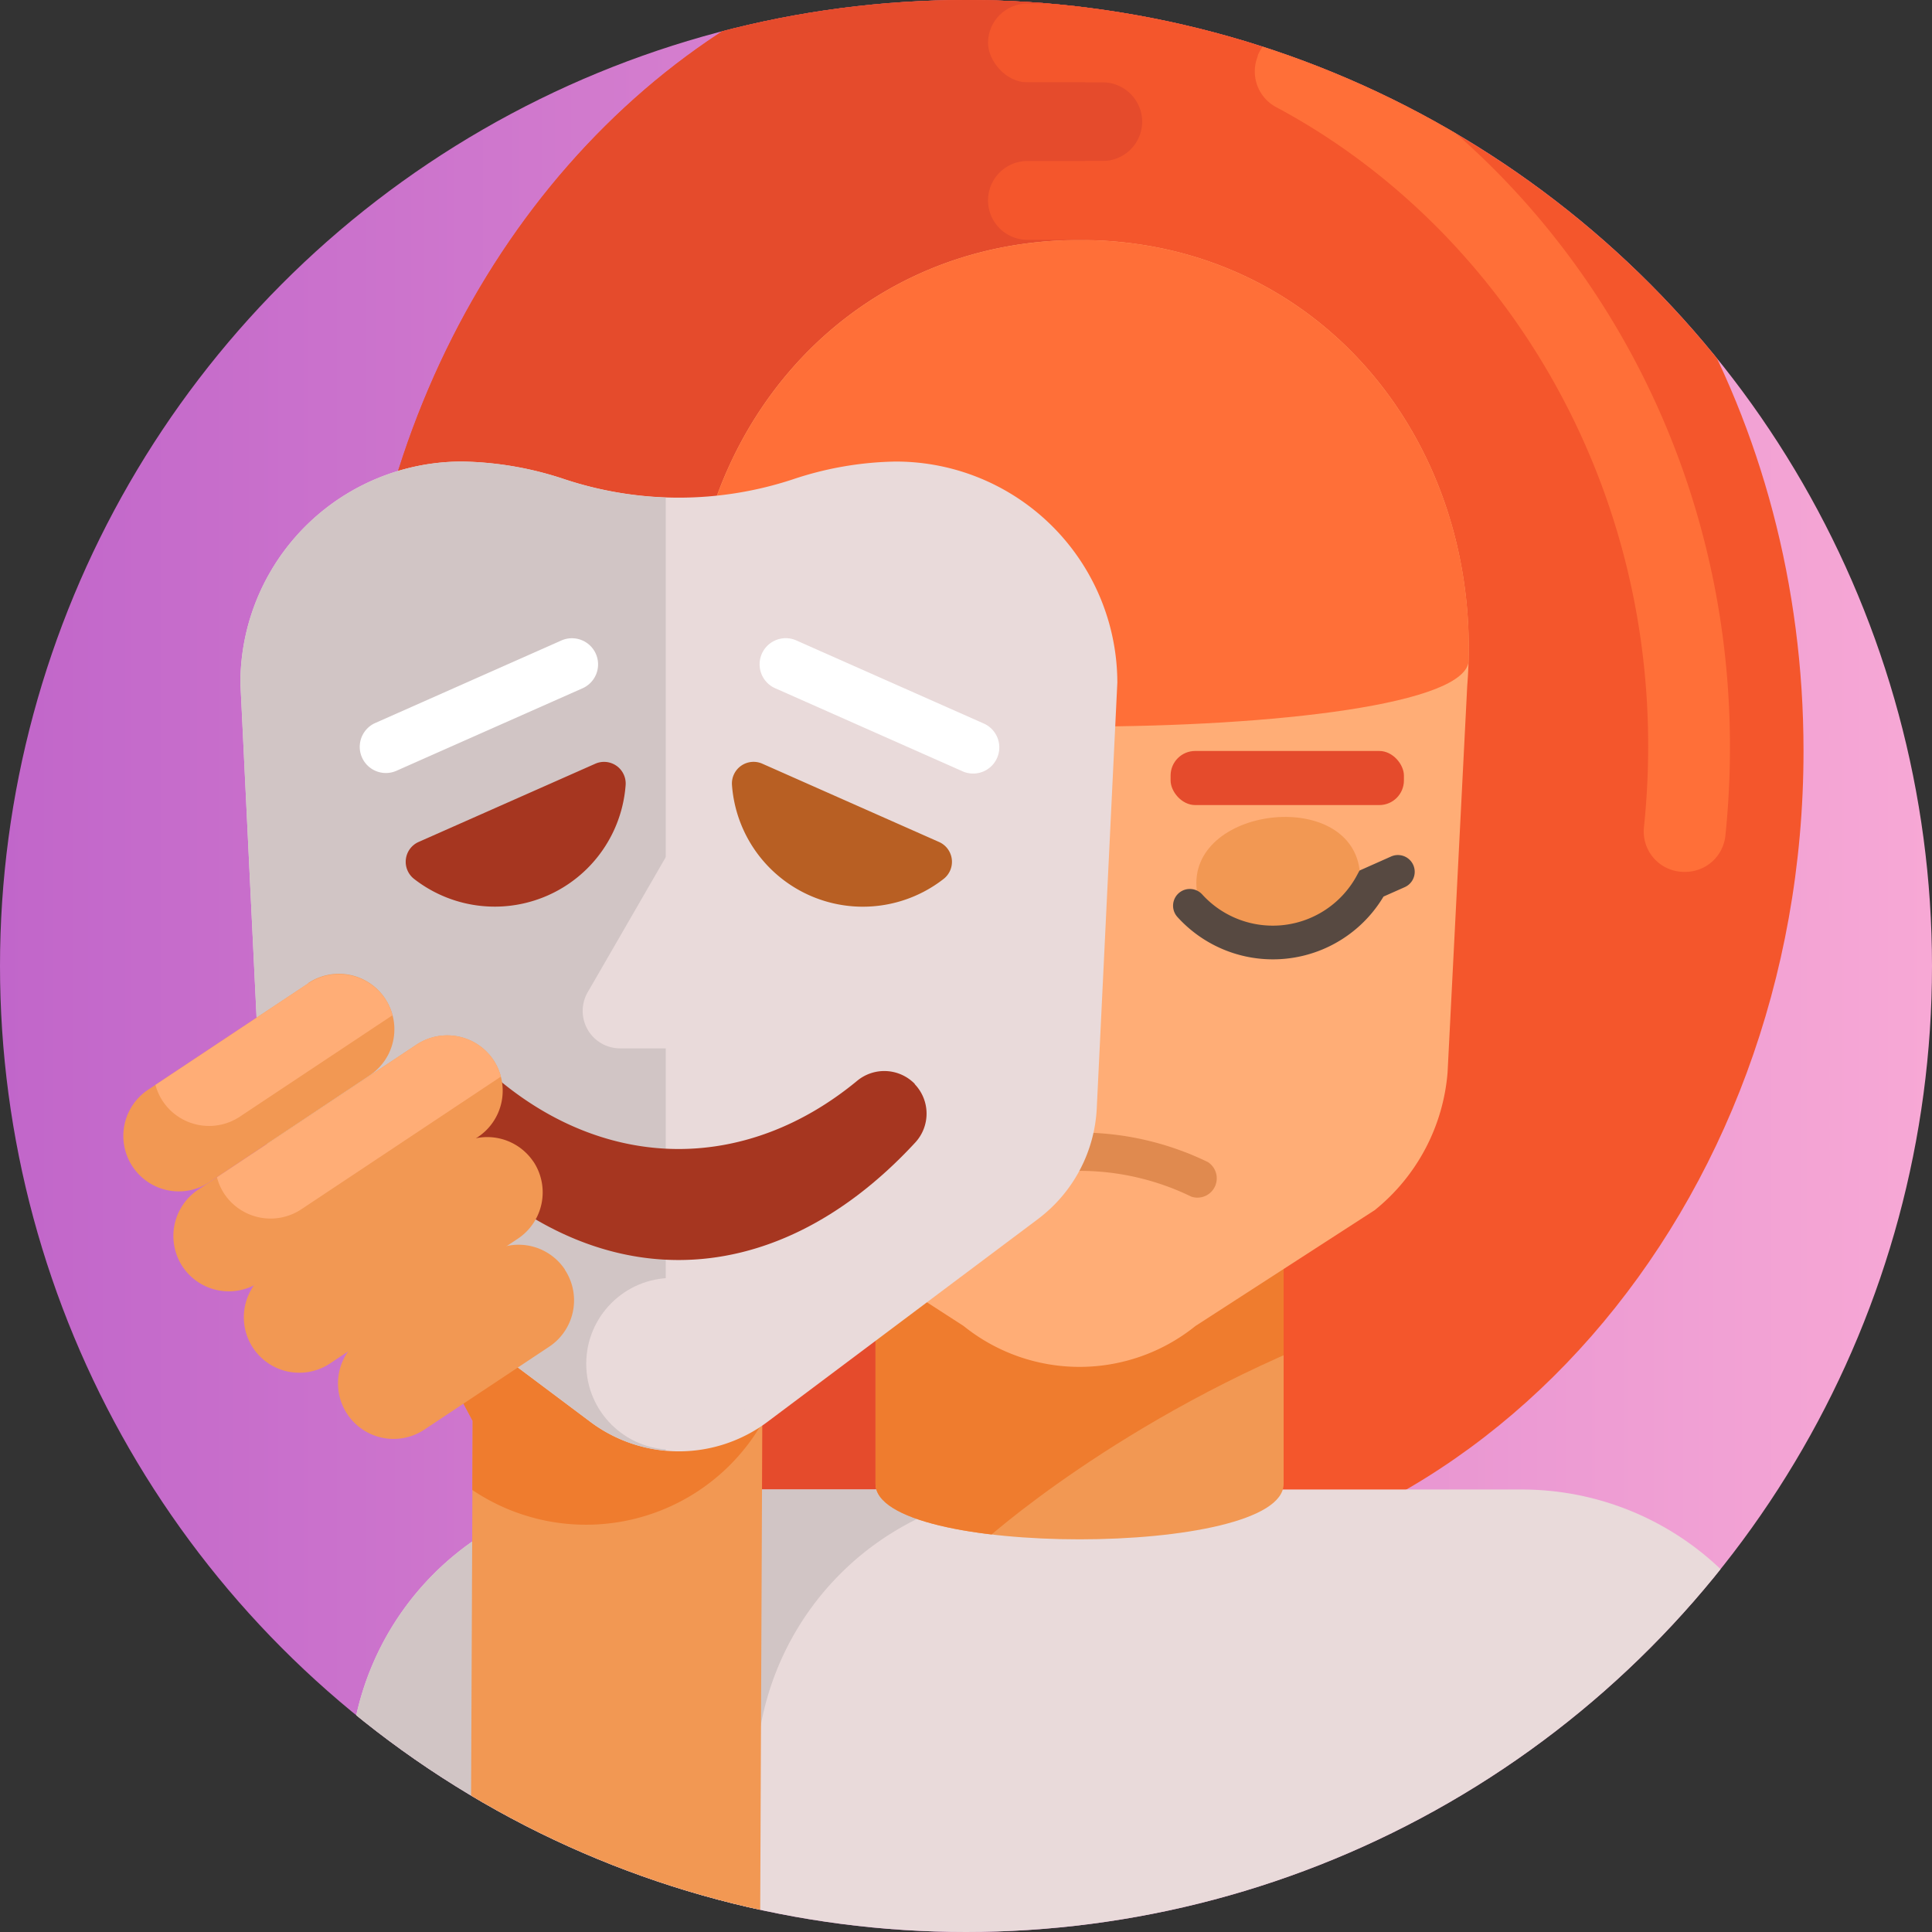 <svg xmlns="http://www.w3.org/2000/svg" xmlns:xlink="http://www.w3.org/1999/xlink" viewBox="0 0 300 300"><rect x="0" y="0" width="300" height="300" fill="#333333" stroke="none"/><defs><style>.cls-1{fill:none;}.cls-2{fill:url(#linear-gradient);}.cls-3{clip-path:url(#clip-path);}.cls-4{fill:#f4562c;}.cls-5{fill:#e54b2c;}.cls-6{fill:#e9dada;}.cls-7{fill:#d1c5c5;}.cls-8{fill:#f29853;}.cls-9{clip-path:url(#clip-path-2);}.cls-10{fill:#ef7c2e;}.cls-11{fill:#ffad76;}.cls-12{fill:#e08a4f;}.cls-13{fill:#ff6f38;}.cls-14{fill:#574941;}.cls-15{fill:#a63620;}.cls-16{fill:#fff;}.cls-17{fill:#b85f23;}</style><linearGradient id="linear-gradient" y1="150" x2="300" y2="150" gradientUnits="userSpaceOnUse"><stop offset="0" stop-color="#c166ca"/><stop offset="1" stop-color="#f7a8d5"/></linearGradient><clipPath id="clip-path"><circle class="cls-1" cx="150" cy="150" r="150"/></clipPath><clipPath id="clip-path-2"><path class="cls-1" d="M199.32,230.41c0,11.49-63.37,11.49-63.37,0v-50.7h63.37Z"/></clipPath></defs><title>person</title><g id="Layer_2" data-name="Layer 2"><g id="Layer_1-2" data-name="Layer 1"><circle class="cls-2" cx="150" cy="150" r="150"/><g class="cls-3"><path class="cls-4" d="M55.21,116.61c0,71,50.33,128.49,112.42,128.49s112.42-57.52,112.42-128.49c0-51.67-26.69-96.21-65.18-116.61H120.39C81.91,20.4,55.21,64.94,55.21,116.61Z"/><path class="cls-5" d="M55.21,116.61c0,71,50.33,128.49,112.42,128.49h.89V0H120.39C81.91,20.4,55.21,64.94,55.21,116.61Z"/><path class="cls-6" d="M236.44,231.29H98.83a44.69,44.69,0,0,0-44.56,44.56V300H281V275.85A44.69,44.69,0,0,0,236.44,231.29Z"/><path class="cls-7" d="M162,231.29H98.83a44.69,44.69,0,0,0-44.56,44.56V300H117.4V275.85A44.69,44.69,0,0,1,162,231.29Z"/><path class="cls-8" d="M135.95,179.71v50.7c0,11.49,63.37,11.49,63.37,0v-50.7Z"/><g class="cls-9"><path class="cls-10" d="M145.78,182l-25.63,20.93,13.56,39.71,19-3.27s21.14-19.28,55.11-32.46S145.78,182,145.78,182Z"/></g><path class="cls-11" d="M167.64,37.27h0c-37.43,0-63.2,31.93-60.21,69.24l3.05,60a30.61,30.61,0,0,0,11.3,21.39l27.85,18a28.69,28.69,0,0,0,36,0l27.85-18a30.61,30.61,0,0,0,11.3-21.39l3.05-60C230.83,69.2,205.07,37.27,167.64,37.27Z"/><path class="cls-12" d="M187.63,180.48a45.6,45.6,0,0,0-40,0,3,3,0,1,0,2.61,5.34,39.65,39.65,0,0,1,34.76,0,3,3,0,0,0,2.61-5.34Z"/><path class="cls-13" d="M167.64,37.27h0c-36.07,0-61.3,29.65-60.42,65.19,0,13.82,120.84,13.82,120.84,0C228.94,66.92,203.71,37.27,167.64,37.27Z"/><path class="cls-8" d="M185.84,138.29c3.48,3.82,8.77,6.43,14.29,5.75s8.58-4.33,11-8.87C209.58,122.18,184.25,125.31,185.84,138.29Z"/><path class="cls-14" d="M216,133l-4.9,2.18-.42.78a14.82,14.82,0,0,1-24,2.93,2.6,2.6,0,0,0-3.85,3.5,20,20,0,0,0,32-3.17l3.31-1.47A2.6,2.6,0,1,0,216,133Z"/><rect class="cls-5" x="181.77" y="116.61" width="36.23" height="8.4" rx="3.82" ry="3.82"/><path class="cls-5" d="M171.24.55A6.05,6.05,0,0,0,173.75,0H152.94V.55Z"/><rect class="cls-4" x="153.42" y="0.55" width="41.41" height="12.24" rx="6.12" ry="6.12"/><path class="cls-5" d="M171.24,12.79h-18.3V25h18.3a6.14,6.14,0,0,0,6.12-6.12h0A6.14,6.14,0,0,0,171.24,12.79Z"/><path class="cls-4" d="M188.71,25H159.54a6.12,6.12,0,1,0,0,12.24h29.17a6.12,6.12,0,1,0,0-12.24Z"/><path class="cls-13" d="M204,5.43a6.24,6.24,0,0,0-8.69,3.17l0,.12a6.28,6.28,0,0,0,2.86,7.92c36.78,19.67,62.24,62.52,57.1,111.82a6.27,6.27,0,0,0,6,6.92h.16a6.27,6.27,0,0,0,6.49-5.63C273.51,75.34,245.45,27.55,204,5.43Z"/><polygon class="cls-8" points="100.68 187.45 55.71 187.45 73.4 220.61 73.06 300 118.03 300 118.37 220.61 100.68 187.45"/><path class="cls-10" d="M64.87,187.45a31.43,31.43,0,0,0-4.26,9.2l12.78,24-.05,10.71a31.58,31.58,0,0,0,45-10.38v-.33l-17.69-33.16Z"/><path class="cls-6" d="M139.05,71.67a52.62,52.62,0,0,0-15.93,2.76,56.54,56.54,0,0,1-35.42,0,52.62,52.62,0,0,0-15.93-2.76,34.39,34.39,0,0,0-34.44,34.39l3.19,66a22.93,22.93,0,0,0,9.15,17.23l42,31.49a22.93,22.93,0,0,0,27.51,0l42-31.49A22.93,22.93,0,0,0,170.31,172l3.19-66A34.39,34.39,0,0,0,139.05,71.67Z"/><path class="cls-7" d="M71.77,71.67a34.39,34.39,0,0,0-34.44,34.39l3.19,66a22.93,22.93,0,0,0,9.15,17.23l42,31.49a22.87,22.87,0,0,0,11.71,4.48v-148A56.6,56.6,0,0,1,87.7,74.43,52.62,52.62,0,0,0,71.77,71.67Z"/><path class="cls-15" d="M142.07,168.33a6.61,6.61,0,0,0-9-.48c-17.09,14.09-38.31,14.09-55.4,0a6.6,6.6,0,0,0-9.07,9.55c22.48,24.34,51.05,24.34,73.53,0a6.61,6.61,0,0,0-.11-9.07Z"/><path class="cls-15" d="M92.44,118.59,65,130.74a3.37,3.37,0,0,0-.7,5.74,20.38,20.38,0,0,0,32.85-14.6A3.36,3.36,0,0,0,92.44,118.59Z"/><path class="cls-16" d="M87.27,99.41l-29.1,12.9a4.06,4.06,0,0,0,3.29,7.42l29.1-12.9a4.06,4.06,0,0,0-3.29-7.42Z"/><path class="cls-17" d="M145.81,130.74l-27.43-12.15a3.36,3.36,0,0,0-4.72,3.3,20.38,20.38,0,0,0,32.85,14.6A3.37,3.37,0,0,0,145.81,130.74Z"/><path class="cls-16" d="M152.65,112.3l-29.1-12.9a4.06,4.06,0,0,0-3.29,7.42l29.1,12.9a4.06,4.06,0,1,0,3.29-7.42Z"/><path class="cls-6" d="M96.29,162.79h7.33V132.68L91.26,154.07A5.81,5.81,0,0,0,96.29,162.79Z"/><circle class="cls-6" cx="104.36" cy="211.77" r="13.33"/><path class="cls-8" d="M47.86,152.7,23,169.21a8.61,8.61,0,0,0,9.53,14.35L57.39,167a8.61,8.61,0,0,0-9.53-14.35Z"/><path class="cls-8" d="M82.83,180.39A8.64,8.64,0,0,0,70.89,178L41.71,197.37a8.61,8.61,0,1,0,9.53,14.35l29.19-19.39a8.64,8.64,0,0,0,2.41-11.94Z"/><path class="cls-8" d="M87.71,197.12a8.64,8.64,0,0,0-11.94-2.41l-19.42,12.9A8.61,8.61,0,0,0,65.88,222l19.42-12.9a8.64,8.64,0,0,0,2.41-11.94Z"/><path class="cls-8" d="M76.63,164.61a8.64,8.64,0,0,0-11.94-2.41L30.76,184.74a8.64,8.64,0,0,0-2.41,11.94h0a8.64,8.64,0,0,0,11.94,2.41l33.93-22.54a8.64,8.64,0,0,0,2.41-11.94Z"/><path class="cls-11" d="M64.69,162.2l-31,20.61a8.52,8.52,0,0,0,1.14,2.57h0a8.64,8.64,0,0,0,11.94,2.41l31-20.61a8.52,8.52,0,0,0-1.14-2.57A8.64,8.64,0,0,0,64.69,162.2Z"/><path class="cls-11" d="M47.86,152.7,24.14,168.46A8.52,8.52,0,0,0,25.28,171h0a8.64,8.64,0,0,0,11.94,2.41l23.72-15.76a8.51,8.51,0,0,0-1.14-2.57A8.64,8.64,0,0,0,47.86,152.7Z"/></g></g></g></svg>